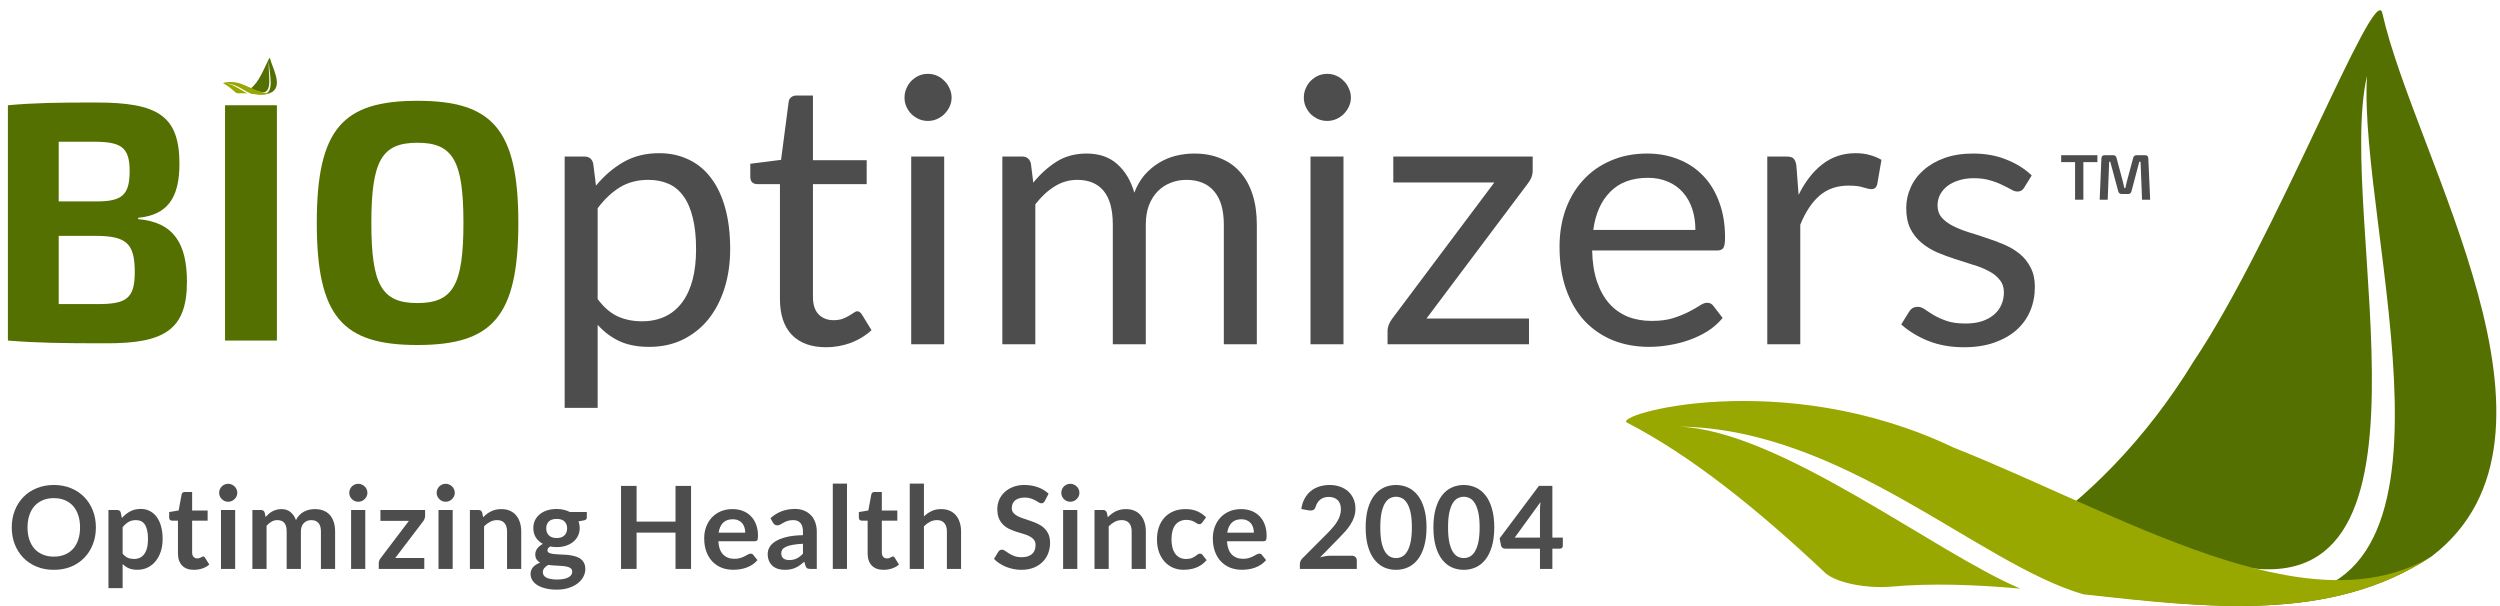 <svg width="235" height="57" viewBox="0 0 235 57" fill="none" xmlns="http://www.w3.org/2000/svg">
<path d="M223.935 1.221C223.218 -1.824 213.891 22.541 206.177 34.008C201.693 41.353 195.953 47.086 190.393 50.67C192.366 52.461 194.339 54.253 196.312 55.865C207.612 57.119 219.092 58.553 228.599 52.282C243.308 40.995 226.985 14.838 223.935 1.221ZM222.5 7.134C221.604 21.466 233.801 57.836 212.097 56.044C193.442 54.253 187.702 47.624 209.406 52.999C231.11 58.374 219.451 20.212 222.5 7.134Z" fill="#537000"/>
<path d="M195.832 55.866C185.966 52.999 173.231 40.279 157.804 40.1C167.311 40.458 181.841 51.924 189.912 55.328C185.787 54.97 181.661 54.791 177.715 55.149C175.383 55.328 172.693 54.791 171.616 53.895C165.159 47.803 158.881 42.787 152.961 39.741C151.347 39.025 167.491 34.366 183.634 42.07C199.419 48.341 216.944 59.267 228.603 52.28C219.172 58.564 207.312 57.12 195.832 55.866Z" fill="#99A800"/>
<path d="M12.989 20.472C15.746 20.216 16.868 18.581 16.868 15.407C16.868 10.855 14.816 9.636 9.045 9.636C5.327 9.636 3.243 9.668 0.742 9.893V32.013C3.531 32.238 5.839 32.27 10.071 32.27C15.361 32.27 17.573 31.052 17.573 26.499C17.573 22.973 16.387 20.889 12.989 20.6V20.472ZM12.187 16.08C12.187 18.356 11.45 18.933 9.077 18.933H5.519V13.323H8.821C11.386 13.323 12.187 13.836 12.187 16.08ZM5.519 28.583V22.171H9.109C11.867 22.203 12.668 22.877 12.668 25.57C12.668 28.038 11.899 28.583 9.238 28.583H5.519Z" fill="#537000"/>
<path d="M26.027 32.013V9.893H21.154V32.013H26.027Z" fill="#537000"/>
<path d="M39.235 9.476C32.246 9.476 29.778 12.073 29.778 20.953C29.778 29.833 32.246 32.43 39.235 32.43C46.224 32.43 48.724 29.833 48.724 20.953C48.724 12.073 46.224 9.476 39.235 9.476ZM39.235 13.419C42.569 13.419 43.563 15.086 43.563 20.953C43.563 26.82 42.569 28.487 39.235 28.487C35.901 28.487 34.907 26.82 34.907 20.953C34.907 15.086 35.901 13.419 39.235 13.419Z" fill="#537000"/>
<path d="M53.078 38.338V14.712H54.925C55.366 14.712 55.645 14.927 55.761 15.357L56.023 17.448C56.778 16.53 57.637 15.792 58.601 15.235C59.577 14.677 60.698 14.399 61.964 14.399C62.974 14.399 63.892 14.596 64.717 14.991C65.541 15.374 66.244 15.949 66.825 16.716C67.406 17.471 67.853 18.412 68.166 19.538C68.48 20.665 68.637 21.96 68.637 23.424C68.637 24.725 68.463 25.938 68.114 27.065C67.766 28.18 67.266 29.15 66.616 29.975C65.965 30.788 65.164 31.433 64.212 31.909C63.271 32.373 62.208 32.606 61.023 32.606C59.931 32.606 58.996 32.426 58.218 32.066C57.451 31.706 56.772 31.194 56.179 30.532V38.338H53.078ZM60.936 16.907C59.925 16.907 59.037 17.14 58.27 17.604C57.515 18.069 56.818 18.725 56.179 19.573V28.11C56.749 28.877 57.37 29.417 58.044 29.731C58.729 30.044 59.49 30.201 60.326 30.201C61.964 30.201 63.224 29.615 64.107 28.442C64.99 27.268 65.431 25.596 65.431 23.424C65.431 22.274 65.327 21.286 65.118 20.462C64.92 19.637 64.63 18.963 64.246 18.441C63.863 17.906 63.393 17.517 62.835 17.273C62.278 17.029 61.645 16.907 60.936 16.907Z" fill="#4D4D4D"/>
<path d="M77.654 32.641C76.26 32.641 75.185 32.251 74.43 31.473C73.687 30.695 73.315 29.574 73.315 28.11V17.308H71.19C71.004 17.308 70.847 17.256 70.719 17.151C70.591 17.035 70.528 16.861 70.528 16.629V15.392L73.42 15.026L74.134 9.572C74.157 9.398 74.233 9.259 74.361 9.154C74.489 9.038 74.651 8.98 74.849 8.98H76.417V15.061H81.469V17.308H76.417V27.901C76.417 28.645 76.597 29.197 76.957 29.557C77.317 29.917 77.781 30.097 78.351 30.097C78.676 30.097 78.955 30.056 79.187 29.975C79.431 29.882 79.64 29.783 79.814 29.679C79.988 29.574 80.134 29.481 80.25 29.4C80.377 29.307 80.488 29.26 80.581 29.26C80.743 29.26 80.889 29.359 81.016 29.557L81.922 31.038C81.388 31.537 80.743 31.932 79.988 32.222C79.233 32.501 78.455 32.641 77.654 32.641Z" fill="#4D4D4D"/>
<path d="M88.754 14.712V32.362H85.653V14.712H88.754ZM89.451 9.172C89.451 9.474 89.387 9.758 89.259 10.025C89.143 10.281 88.98 10.513 88.771 10.722C88.574 10.92 88.341 11.076 88.074 11.193C87.807 11.309 87.523 11.367 87.221 11.367C86.919 11.367 86.634 11.309 86.367 11.193C86.111 11.076 85.879 10.92 85.67 10.722C85.472 10.513 85.316 10.281 85.2 10.025C85.083 9.758 85.025 9.474 85.025 9.172C85.025 8.87 85.083 8.585 85.2 8.318C85.316 8.039 85.472 7.801 85.67 7.603C85.879 7.394 86.111 7.232 86.367 7.116C86.634 6.999 86.919 6.941 87.221 6.941C87.523 6.941 87.807 6.999 88.074 7.116C88.341 7.232 88.574 7.394 88.771 7.603C88.98 7.801 89.143 8.039 89.259 8.318C89.387 8.585 89.451 8.87 89.451 9.172Z" fill="#4D4D4D"/>
<path d="M94.22 32.362V14.712H96.067C96.508 14.712 96.787 14.927 96.903 15.357L97.129 17.169C97.78 16.367 98.506 15.711 99.307 15.2C100.12 14.689 101.061 14.433 102.13 14.433C103.326 14.433 104.29 14.764 105.022 15.427C105.766 16.088 106.3 16.983 106.625 18.11C106.869 17.471 107.188 16.919 107.583 16.454C107.99 15.99 108.443 15.607 108.942 15.305C109.442 15.002 109.97 14.782 110.528 14.642C111.097 14.503 111.672 14.433 112.253 14.433C113.182 14.433 114.007 14.584 114.727 14.886C115.459 15.177 116.074 15.607 116.574 16.176C117.085 16.745 117.474 17.448 117.741 18.284C118.008 19.108 118.142 20.055 118.142 21.124V32.362H115.04V21.124C115.04 19.742 114.738 18.696 114.134 17.988C113.53 17.267 112.653 16.907 111.504 16.907C110.992 16.907 110.505 17 110.04 17.186C109.587 17.36 109.186 17.622 108.838 17.97C108.489 18.319 108.211 18.76 108.002 19.294C107.804 19.817 107.705 20.427 107.705 21.124V32.362H104.604V21.124C104.604 19.707 104.319 18.65 103.75 17.953C103.181 17.256 102.351 16.907 101.259 16.907C100.492 16.907 99.778 17.116 99.116 17.535C98.465 17.941 97.867 18.499 97.321 19.207V32.362H94.22Z" fill="#4D4D4D"/>
<path d="M126.288 14.712V32.362H123.187V14.712H126.288ZM126.985 9.172C126.985 9.474 126.921 9.758 126.794 10.025C126.678 10.281 126.515 10.513 126.306 10.722C126.108 10.92 125.876 11.076 125.609 11.193C125.342 11.309 125.057 11.367 124.755 11.367C124.453 11.367 124.169 11.309 123.901 11.193C123.646 11.076 123.414 10.92 123.205 10.722C123.007 10.513 122.85 10.281 122.734 10.025C122.618 9.758 122.56 9.474 122.56 9.172C122.56 8.87 122.618 8.585 122.734 8.318C122.85 8.039 123.007 7.801 123.205 7.603C123.414 7.394 123.646 7.232 123.901 7.116C124.169 6.999 124.453 6.941 124.755 6.941C125.057 6.941 125.342 6.999 125.609 7.116C125.876 7.232 126.108 7.394 126.306 7.603C126.515 7.801 126.678 8.039 126.794 8.318C126.921 8.585 126.985 8.87 126.985 9.172Z" fill="#4D4D4D"/>
<path d="M144.073 16.036C144.073 16.257 144.032 16.472 143.951 16.681C143.869 16.878 143.765 17.058 143.637 17.221L134.089 29.94H143.724V32.362H130.43V31.072C130.43 30.921 130.465 30.747 130.535 30.55C130.616 30.341 130.726 30.143 130.866 29.957L140.466 17.151H130.97V14.712H144.073V16.036Z" fill="#4D4D4D"/>
<path d="M154.837 14.433C155.894 14.433 156.87 14.613 157.764 14.973C158.659 15.322 159.431 15.833 160.081 16.507C160.732 17.169 161.237 17.994 161.597 18.981C161.969 19.956 162.155 21.072 162.155 22.326C162.155 22.814 162.102 23.139 161.998 23.302C161.893 23.464 161.696 23.546 161.406 23.546H149.662C149.686 24.661 149.837 25.631 150.115 26.455C150.394 27.28 150.777 27.971 151.265 28.529C151.753 29.075 152.334 29.487 153.008 29.766C153.681 30.033 154.436 30.166 155.273 30.166C156.051 30.166 156.719 30.079 157.276 29.905C157.845 29.719 158.333 29.522 158.74 29.313C159.146 29.104 159.483 28.912 159.75 28.738C160.029 28.552 160.267 28.459 160.465 28.459C160.72 28.459 160.918 28.558 161.057 28.755L161.928 29.888C161.545 30.352 161.086 30.759 160.552 31.107C160.018 31.444 159.443 31.723 158.827 31.944C158.223 32.164 157.596 32.327 156.945 32.431C156.295 32.548 155.65 32.606 155.011 32.606C153.792 32.606 152.665 32.402 151.631 31.996C150.609 31.578 149.72 30.974 148.965 30.184C148.222 29.382 147.641 28.395 147.223 27.222C146.805 26.049 146.596 24.701 146.596 23.18C146.596 21.948 146.782 20.799 147.153 19.73C147.537 18.661 148.083 17.738 148.791 16.96C149.5 16.17 150.365 15.554 151.387 15.113C152.409 14.66 153.559 14.433 154.837 14.433ZM154.907 16.716C153.408 16.716 152.229 17.151 151.37 18.023C150.51 18.882 149.976 20.078 149.767 21.612H159.367C159.367 20.892 159.268 20.235 159.071 19.643C158.873 19.039 158.583 18.522 158.2 18.092C157.816 17.651 157.346 17.314 156.788 17.082C156.243 16.838 155.615 16.716 154.907 16.716Z" fill="#4D4D4D"/>
<path d="M166.124 32.362V14.712H167.901C168.238 14.712 168.471 14.776 168.598 14.904C168.726 15.031 168.813 15.252 168.86 15.566L169.069 18.319C169.673 17.087 170.416 16.129 171.299 15.444C172.193 14.747 173.239 14.399 174.435 14.399C174.923 14.399 175.364 14.457 175.759 14.573C176.154 14.677 176.52 14.828 176.857 15.026L176.456 17.343C176.375 17.633 176.195 17.779 175.916 17.779C175.753 17.779 175.504 17.726 175.167 17.622C174.83 17.506 174.36 17.448 173.756 17.448C172.675 17.448 171.769 17.761 171.038 18.388C170.317 19.016 169.713 19.927 169.226 21.124V32.362H166.124Z" fill="#4D4D4D"/>
<path d="M190.284 17.622C190.144 17.877 189.93 18.005 189.639 18.005C189.465 18.005 189.267 17.941 189.047 17.813C188.826 17.686 188.553 17.546 188.228 17.395C187.914 17.233 187.537 17.087 187.095 16.96C186.654 16.82 186.131 16.751 185.527 16.751C185.005 16.751 184.534 16.82 184.116 16.96C183.698 17.087 183.338 17.267 183.036 17.5C182.745 17.732 182.519 18.005 182.356 18.319C182.205 18.621 182.13 18.952 182.13 19.312C182.13 19.765 182.258 20.142 182.513 20.444C182.78 20.746 183.129 21.008 183.559 21.228C183.988 21.449 184.476 21.646 185.022 21.821C185.568 21.983 186.126 22.163 186.695 22.361C187.275 22.547 187.839 22.756 188.385 22.988C188.931 23.22 189.418 23.511 189.848 23.859C190.278 24.208 190.621 24.637 190.876 25.149C191.143 25.648 191.277 26.252 191.277 26.961C191.277 27.774 191.132 28.529 190.841 29.226C190.551 29.911 190.121 30.509 189.552 31.02C188.983 31.52 188.286 31.915 187.461 32.205C186.637 32.495 185.684 32.641 184.604 32.641C183.373 32.641 182.258 32.443 181.259 32.048C180.26 31.642 179.412 31.125 178.715 30.497L179.447 29.313C179.54 29.162 179.65 29.046 179.778 28.964C179.905 28.883 180.074 28.842 180.283 28.842C180.492 28.842 180.713 28.924 180.945 29.086C181.177 29.249 181.456 29.429 181.781 29.626C182.118 29.824 182.519 30.004 182.984 30.166C183.46 30.329 184.052 30.41 184.761 30.41C185.365 30.41 185.893 30.335 186.346 30.184C186.799 30.021 187.177 29.806 187.479 29.539C187.781 29.272 188.001 28.964 188.141 28.616C188.292 28.267 188.367 27.896 188.367 27.501C188.367 27.013 188.234 26.612 187.967 26.299C187.711 25.973 187.368 25.7 186.939 25.48C186.509 25.247 186.015 25.05 185.458 24.887C184.912 24.713 184.348 24.533 183.768 24.347C183.198 24.161 182.635 23.952 182.078 23.72C181.532 23.476 181.044 23.174 180.614 22.814C180.184 22.454 179.836 22.012 179.569 21.49C179.313 20.955 179.185 20.311 179.185 19.556C179.185 18.882 179.325 18.237 179.603 17.622C179.882 16.994 180.289 16.449 180.823 15.984C181.357 15.508 182.014 15.13 182.792 14.851C183.57 14.573 184.459 14.433 185.458 14.433C186.619 14.433 187.659 14.619 188.576 14.991C189.506 15.351 190.307 15.85 190.981 16.489L190.284 17.622Z" fill="#4D4D4D"/>
<path d="M197.155 15.239H195.837V18.772H195.057V15.239H193.752V14.59H197.155V15.239Z" fill="#4D4D4D"/>
<path d="M200.841 14.59H201.639C201.833 14.59 201.934 14.689 201.942 14.887L202.115 18.772H201.354L201.212 15.202H201.094L200.358 17.984C200.313 18.154 200.205 18.238 200.036 18.238H199.442C199.269 18.238 199.16 18.154 199.115 17.984L198.366 15.202H198.261L198.125 18.772H197.37L197.531 14.887C197.539 14.689 197.64 14.59 197.834 14.59H198.638C198.807 14.59 198.912 14.675 198.954 14.845L199.56 17.111C199.568 17.14 199.612 17.329 199.69 17.681H199.783C199.828 17.447 199.871 17.255 199.913 17.105L200.519 14.845C200.564 14.675 200.671 14.59 200.841 14.59Z" fill="#4D4D4D"/>
<path d="M25.374 5.451C25.33 5.263 24.763 6.764 24.294 7.47C24.021 7.923 23.672 8.276 23.334 8.497C23.454 8.607 23.574 8.717 23.694 8.817C24.381 8.894 25.079 8.982 25.658 8.596C26.552 7.901 25.559 6.29 25.374 5.451ZM25.287 5.815C25.232 6.698 25.974 8.938 24.654 8.828C23.519 8.717 23.17 8.309 24.49 8.64C25.81 8.971 25.101 6.621 25.287 5.815Z" fill="#537000"/>
<path d="M23.651 8.817C23.038 8.641 22.246 7.864 21.287 7.853C21.878 7.875 22.781 8.576 23.283 8.784C23.027 8.762 22.77 8.751 22.525 8.773C22.38 8.784 22.212 8.751 22.146 8.696C21.744 8.324 21.354 8.017 20.985 7.831C20.885 7.787 21.889 7.502 22.893 7.973C23.875 8.357 24.964 9.025 25.689 8.597C25.103 8.982 24.365 8.893 23.651 8.817Z" fill="#99A800"/>
<path d="M9.014 49.576C9.014 50.148 8.919 50.679 8.728 51.168C8.538 51.654 8.27 52.075 7.924 52.431C7.579 52.787 7.164 53.066 6.678 53.267C6.192 53.465 5.654 53.564 5.064 53.564C4.474 53.564 3.935 53.465 3.446 53.267C2.96 53.066 2.543 52.787 2.194 52.431C1.848 52.075 1.58 51.654 1.39 51.168C1.199 50.679 1.104 50.148 1.104 49.576C1.104 49.004 1.199 48.475 1.39 47.99C1.58 47.501 1.848 47.078 2.194 46.722C2.543 46.365 2.96 46.088 3.446 45.891C3.935 45.689 4.474 45.588 5.064 45.588C5.654 45.588 6.192 45.689 6.678 45.891C7.164 46.092 7.579 46.371 7.924 46.727C8.27 47.08 8.538 47.501 8.728 47.99C8.919 48.475 9.014 49.004 9.014 49.576ZM7.525 49.576C7.525 49.148 7.468 48.765 7.352 48.427C7.241 48.085 7.079 47.795 6.867 47.558C6.654 47.321 6.395 47.139 6.09 47.013C5.787 46.887 5.446 46.824 5.064 46.824C4.683 46.824 4.339 46.887 4.034 47.013C3.728 47.139 3.467 47.321 3.251 47.558C3.039 47.795 2.875 48.085 2.76 48.427C2.645 48.765 2.587 49.148 2.587 49.576C2.587 50.004 2.645 50.389 2.76 50.731C2.875 51.069 3.039 51.357 3.251 51.594C3.467 51.828 3.728 52.008 4.034 52.134C4.339 52.26 4.683 52.323 5.064 52.323C5.446 52.323 5.787 52.26 6.09 52.134C6.395 52.008 6.654 51.828 6.867 51.594C7.079 51.357 7.241 51.069 7.352 50.731C7.468 50.389 7.525 50.004 7.525 49.576Z" fill="#4D4D4D"/>
<path d="M10.194 55.285V47.941H11.009C11.095 47.941 11.169 47.961 11.23 48.001C11.291 48.04 11.331 48.101 11.349 48.184L11.457 48.697C11.68 48.441 11.935 48.234 12.223 48.076C12.514 47.918 12.854 47.839 13.243 47.839C13.545 47.839 13.82 47.902 14.069 48.028C14.32 48.153 14.536 48.337 14.716 48.578C14.9 48.815 15.04 49.11 15.137 49.463C15.238 49.812 15.288 50.213 15.288 50.666C15.288 51.08 15.232 51.463 15.121 51.816C15.009 52.168 14.849 52.474 14.641 52.733C14.436 52.992 14.186 53.195 13.891 53.343C13.599 53.487 13.272 53.559 12.908 53.559C12.595 53.559 12.329 53.512 12.11 53.418C11.894 53.321 11.7 53.188 11.527 53.019V55.285H10.194ZM12.784 48.891C12.507 48.891 12.27 48.95 12.072 49.069C11.878 49.184 11.696 49.348 11.527 49.56V52.042C11.678 52.229 11.842 52.361 12.018 52.436C12.198 52.508 12.39 52.544 12.595 52.544C12.797 52.544 12.979 52.506 13.14 52.431C13.306 52.355 13.444 52.24 13.556 52.086C13.671 51.931 13.759 51.736 13.82 51.503C13.882 51.265 13.912 50.986 13.912 50.666C13.912 50.343 13.885 50.069 13.831 49.846C13.781 49.619 13.707 49.436 13.61 49.296C13.513 49.155 13.394 49.053 13.254 48.988C13.117 48.923 12.961 48.891 12.784 48.891Z" fill="#4D4D4D"/>
<path d="M18.223 53.564C17.744 53.564 17.376 53.429 17.117 53.159C16.858 52.886 16.728 52.51 16.728 52.032V48.94H16.167C16.095 48.94 16.032 48.916 15.978 48.869C15.928 48.823 15.903 48.752 15.903 48.659V48.13L16.793 47.984L17.074 46.473C17.088 46.401 17.12 46.346 17.171 46.306C17.225 46.267 17.291 46.247 17.37 46.247H18.061V47.99H19.518V48.94H18.061V51.94C18.061 52.112 18.104 52.247 18.191 52.344C18.277 52.442 18.392 52.49 18.536 52.49C18.619 52.49 18.687 52.481 18.741 52.463C18.799 52.442 18.847 52.42 18.887 52.398C18.93 52.377 18.968 52.357 19 52.339C19.032 52.318 19.065 52.307 19.097 52.307C19.137 52.307 19.169 52.318 19.194 52.339C19.22 52.357 19.247 52.386 19.275 52.425L19.675 53.073C19.48 53.235 19.257 53.357 19.006 53.44C18.754 53.523 18.493 53.564 18.223 53.564Z" fill="#4D4D4D"/>
<path d="M22.105 47.941V53.478H20.772V47.941H22.105ZM22.305 46.328C22.305 46.443 22.282 46.551 22.235 46.651C22.188 46.752 22.125 46.84 22.046 46.916C21.97 46.991 21.88 47.053 21.776 47.099C21.672 47.142 21.56 47.164 21.442 47.164C21.326 47.164 21.217 47.142 21.112 47.099C21.012 47.053 20.924 46.991 20.848 46.916C20.772 46.84 20.711 46.752 20.665 46.651C20.621 46.551 20.6 46.443 20.6 46.328C20.6 46.209 20.621 46.097 20.665 45.993C20.711 45.889 20.772 45.799 20.848 45.723C20.924 45.648 21.012 45.588 21.112 45.545C21.217 45.498 21.326 45.475 21.442 45.475C21.56 45.475 21.672 45.498 21.776 45.545C21.88 45.588 21.97 45.648 22.046 45.723C22.125 45.799 22.188 45.889 22.235 45.993C22.282 46.097 22.305 46.209 22.305 46.328Z" fill="#4D4D4D"/>
<path d="M23.724 53.478V47.941H24.539C24.712 47.941 24.825 48.022 24.879 48.184L24.965 48.594C25.062 48.486 25.163 48.387 25.267 48.297C25.375 48.207 25.489 48.13 25.607 48.065C25.73 48.001 25.859 47.95 25.996 47.914C26.136 47.875 26.289 47.855 26.454 47.855C26.803 47.855 27.09 47.95 27.312 48.141C27.539 48.328 27.708 48.578 27.82 48.891C27.906 48.707 28.014 48.551 28.143 48.421C28.273 48.288 28.415 48.18 28.57 48.098C28.724 48.015 28.888 47.954 29.061 47.914C29.237 47.875 29.413 47.855 29.59 47.855C29.895 47.855 30.167 47.902 30.405 47.995C30.642 48.089 30.842 48.225 31.004 48.405C31.165 48.585 31.288 48.805 31.37 49.064C31.457 49.323 31.5 49.619 31.5 49.954V53.478H30.167V49.954C30.167 49.601 30.09 49.337 29.935 49.161C29.78 48.981 29.554 48.891 29.255 48.891C29.119 48.891 28.991 48.914 28.872 48.961C28.757 49.008 28.654 49.076 28.564 49.166C28.478 49.252 28.41 49.362 28.359 49.495C28.309 49.628 28.284 49.781 28.284 49.954V53.478H26.946V49.954C26.946 49.583 26.87 49.314 26.719 49.145C26.571 48.975 26.352 48.891 26.061 48.891C25.87 48.891 25.69 48.94 25.521 49.037C25.355 49.13 25.201 49.26 25.057 49.425V53.478H23.724Z" fill="#4D4D4D"/>
<path d="M34.336 47.941V53.478H33.003V47.941H34.336ZM34.536 46.328C34.536 46.443 34.513 46.551 34.466 46.651C34.419 46.752 34.356 46.84 34.277 46.916C34.201 46.991 34.111 47.053 34.007 47.099C33.903 47.142 33.791 47.164 33.672 47.164C33.557 47.164 33.448 47.142 33.343 47.099C33.243 47.053 33.154 46.991 33.079 46.916C33.003 46.84 32.942 46.752 32.895 46.651C32.852 46.551 32.831 46.443 32.831 46.328C32.831 46.209 32.852 46.097 32.895 45.993C32.942 45.889 33.003 45.799 33.079 45.723C33.154 45.648 33.243 45.588 33.343 45.545C33.448 45.498 33.557 45.475 33.672 45.475C33.791 45.475 33.903 45.498 34.007 45.545C34.111 45.588 34.201 45.648 34.277 45.723C34.356 45.799 34.419 45.889 34.466 45.993C34.513 46.097 34.536 46.209 34.536 46.328Z" fill="#4D4D4D"/>
<path d="M39.959 48.492C39.959 48.585 39.941 48.677 39.905 48.767C39.873 48.853 39.833 48.927 39.786 48.988L37.153 52.452H39.883V53.478H35.604V52.922C35.604 52.861 35.619 52.789 35.647 52.706C35.676 52.62 35.721 52.539 35.782 52.463L38.437 48.961H35.761V47.941H39.959V48.492Z" fill="#4D4D4D"/>
<path d="M42.552 47.941V53.478H41.219V47.941H42.552ZM42.751 46.328C42.751 46.443 42.728 46.551 42.681 46.651C42.634 46.752 42.571 46.84 42.492 46.916C42.417 46.991 42.327 47.053 42.222 47.099C42.118 47.142 42.007 47.164 41.888 47.164C41.773 47.164 41.663 47.142 41.559 47.099C41.458 47.053 41.37 46.991 41.294 46.916C41.219 46.84 41.158 46.752 41.111 46.651C41.068 46.551 41.046 46.443 41.046 46.328C41.046 46.209 41.068 46.097 41.111 45.993C41.158 45.889 41.219 45.799 41.294 45.723C41.37 45.648 41.458 45.588 41.559 45.545C41.663 45.498 41.773 45.475 41.888 45.475C42.007 45.475 42.118 45.498 42.222 45.545C42.327 45.588 42.417 45.648 42.492 45.723C42.571 45.799 42.634 45.889 42.681 45.993C42.728 46.097 42.751 46.209 42.751 46.328Z" fill="#4D4D4D"/>
<path d="M44.17 53.478V47.941H44.985C45.158 47.941 45.271 48.022 45.325 48.184L45.417 48.621C45.528 48.506 45.645 48.402 45.768 48.308C45.894 48.215 46.025 48.134 46.162 48.065C46.302 47.997 46.451 47.945 46.609 47.909C46.768 47.873 46.94 47.855 47.127 47.855C47.43 47.855 47.698 47.907 47.932 48.011C48.165 48.112 48.36 48.256 48.514 48.443C48.673 48.627 48.791 48.848 48.87 49.107C48.953 49.362 48.995 49.645 48.995 49.954V53.478H47.662V49.954C47.662 49.616 47.583 49.355 47.424 49.172C47.27 48.984 47.036 48.891 46.723 48.891C46.493 48.891 46.277 48.943 46.075 49.047C45.874 49.152 45.683 49.294 45.503 49.474V53.478H44.17Z" fill="#4D4D4D"/>
<path d="M52.328 47.844C52.565 47.844 52.788 47.869 52.997 47.92C53.206 47.966 53.397 48.036 53.569 48.13H55.161V48.627C55.161 48.709 55.139 48.774 55.096 48.821C55.053 48.867 54.979 48.9 54.875 48.918L54.379 49.01C54.415 49.103 54.441 49.202 54.459 49.306C54.481 49.411 54.492 49.52 54.492 49.636C54.492 49.909 54.436 50.157 54.325 50.38C54.217 50.6 54.066 50.787 53.871 50.941C53.681 51.096 53.452 51.217 53.186 51.303C52.923 51.386 52.637 51.427 52.328 51.427C52.119 51.427 51.916 51.407 51.718 51.368C51.545 51.472 51.459 51.589 51.459 51.719C51.459 51.83 51.51 51.913 51.61 51.967C51.715 52.017 51.849 52.053 52.015 52.075C52.184 52.096 52.375 52.111 52.587 52.118C52.799 52.121 53.017 52.132 53.24 52.15C53.463 52.168 53.681 52.201 53.893 52.247C54.105 52.291 54.294 52.361 54.459 52.458C54.629 52.555 54.764 52.688 54.864 52.857C54.969 53.023 55.021 53.237 55.021 53.499C55.021 53.744 54.96 53.981 54.837 54.212C54.718 54.442 54.544 54.647 54.314 54.827C54.087 55.007 53.808 55.151 53.477 55.258C53.146 55.37 52.769 55.426 52.344 55.426C51.923 55.426 51.558 55.384 51.249 55.302C50.939 55.222 50.682 55.115 50.477 54.978C50.276 54.845 50.124 54.69 50.024 54.514C49.923 54.337 49.873 54.154 49.873 53.963C49.873 53.704 49.952 53.487 50.11 53.31C50.268 53.134 50.488 52.994 50.769 52.889C50.632 52.814 50.522 52.713 50.439 52.587C50.357 52.461 50.315 52.298 50.315 52.096C50.315 52.014 50.33 51.929 50.358 51.843C50.387 51.753 50.43 51.665 50.488 51.578C50.549 51.492 50.625 51.411 50.715 51.335C50.804 51.256 50.911 51.186 51.033 51.125C50.752 50.974 50.531 50.772 50.369 50.521C50.211 50.269 50.132 49.974 50.132 49.636C50.132 49.362 50.186 49.116 50.294 48.896C50.405 48.673 50.558 48.484 50.752 48.33C50.95 48.171 51.182 48.051 51.448 47.968C51.718 47.885 52.011 47.844 52.328 47.844ZM53.79 53.726C53.79 53.618 53.758 53.53 53.693 53.462C53.629 53.393 53.54 53.341 53.429 53.305C53.317 53.266 53.186 53.237 53.035 53.219C52.887 53.201 52.729 53.188 52.56 53.181C52.395 53.17 52.222 53.161 52.042 53.154C51.866 53.143 51.695 53.127 51.529 53.105C51.378 53.188 51.256 53.287 51.162 53.402C51.072 53.514 51.028 53.643 51.028 53.791C51.028 53.888 51.051 53.978 51.098 54.06C51.148 54.147 51.225 54.221 51.33 54.282C51.438 54.343 51.576 54.39 51.745 54.422C51.914 54.458 52.121 54.476 52.366 54.476C52.614 54.476 52.828 54.456 53.008 54.417C53.188 54.381 53.335 54.328 53.45 54.26C53.569 54.195 53.656 54.116 53.709 54.023C53.763 53.933 53.79 53.834 53.79 53.726ZM52.328 50.575C52.493 50.575 52.637 50.553 52.76 50.51C52.882 50.463 52.983 50.4 53.062 50.321C53.145 50.242 53.206 50.146 53.245 50.035C53.288 49.923 53.31 49.801 53.31 49.668C53.31 49.395 53.227 49.179 53.062 49.02C52.9 48.858 52.655 48.778 52.328 48.778C52.001 48.778 51.754 48.858 51.589 49.02C51.427 49.179 51.346 49.395 51.346 49.668C51.346 49.797 51.366 49.918 51.405 50.029C51.448 50.141 51.51 50.238 51.589 50.321C51.672 50.4 51.774 50.463 51.896 50.51C52.022 50.553 52.166 50.575 52.328 50.575Z" fill="#4D4D4D"/>
<path d="M64.96 53.478H63.498V50.067H59.839V53.478H58.377V45.675H59.839V49.031H63.498V45.675H64.96V53.478Z" fill="#4D4D4D"/>
<path d="M68.855 47.855C69.204 47.855 69.524 47.911 69.815 48.022C70.11 48.134 70.364 48.297 70.576 48.513C70.788 48.725 70.954 48.988 71.072 49.301C71.191 49.61 71.251 49.965 71.251 50.364C71.251 50.465 71.245 50.549 71.234 50.618C71.227 50.682 71.211 50.735 71.186 50.774C71.164 50.81 71.134 50.837 71.094 50.855C71.054 50.87 71.004 50.877 70.943 50.877H67.522C67.561 51.445 67.714 51.862 67.98 52.129C68.247 52.395 68.599 52.528 69.038 52.528C69.254 52.528 69.439 52.503 69.594 52.452C69.752 52.402 69.889 52.346 70.004 52.285C70.123 52.224 70.225 52.168 70.312 52.118C70.401 52.068 70.488 52.042 70.571 52.042C70.624 52.042 70.671 52.053 70.711 52.075C70.751 52.096 70.785 52.127 70.813 52.166L71.202 52.652C71.055 52.825 70.889 52.971 70.706 53.089C70.522 53.204 70.33 53.298 70.128 53.37C69.93 53.438 69.727 53.487 69.518 53.516C69.313 53.544 69.114 53.559 68.919 53.559C68.534 53.559 68.176 53.496 67.846 53.37C67.514 53.24 67.227 53.051 66.982 52.803C66.737 52.551 66.545 52.242 66.405 51.875C66.264 51.505 66.194 51.076 66.194 50.591C66.194 50.213 66.255 49.859 66.378 49.528C66.5 49.193 66.674 48.904 66.901 48.659C67.131 48.411 67.41 48.215 67.737 48.071C68.069 47.927 68.441 47.855 68.855 47.855ZM68.882 48.81C68.493 48.81 68.189 48.92 67.97 49.139C67.75 49.359 67.61 49.67 67.549 50.073H70.052C70.052 49.9 70.029 49.738 69.982 49.587C69.936 49.432 69.864 49.297 69.766 49.182C69.669 49.067 69.547 48.977 69.4 48.913C69.252 48.844 69.079 48.81 68.882 48.81Z" fill="#4D4D4D"/>
<path d="M76.778 53.478H76.179C76.053 53.478 75.954 53.46 75.882 53.424C75.811 53.384 75.757 53.307 75.721 53.192L75.602 52.798C75.462 52.924 75.323 53.035 75.186 53.132C75.053 53.226 74.915 53.305 74.771 53.37C74.627 53.435 74.474 53.483 74.312 53.516C74.15 53.548 73.97 53.564 73.772 53.564C73.539 53.564 73.323 53.533 73.125 53.472C72.927 53.408 72.756 53.312 72.612 53.186C72.472 53.06 72.362 52.904 72.283 52.717C72.204 52.53 72.164 52.312 72.164 52.064C72.164 51.855 72.218 51.65 72.326 51.449C72.438 51.244 72.621 51.06 72.877 50.898C73.132 50.733 73.472 50.596 73.897 50.488C74.321 50.38 74.848 50.319 75.478 50.305V49.981C75.478 49.61 75.399 49.337 75.24 49.161C75.086 48.981 74.859 48.891 74.56 48.891C74.344 48.891 74.165 48.916 74.021 48.967C73.877 49.017 73.751 49.074 73.643 49.139C73.539 49.2 73.442 49.256 73.352 49.306C73.262 49.357 73.163 49.382 73.055 49.382C72.965 49.382 72.888 49.359 72.823 49.312C72.758 49.265 72.706 49.208 72.666 49.139L72.423 48.713C73.06 48.13 73.828 47.839 74.728 47.839C75.051 47.839 75.339 47.893 75.591 48.001C75.847 48.105 76.062 48.252 76.239 48.443C76.415 48.63 76.548 48.855 76.638 49.118C76.731 49.38 76.778 49.668 76.778 49.981V53.478ZM74.188 52.647C74.325 52.647 74.451 52.634 74.566 52.609C74.681 52.584 74.789 52.546 74.889 52.496C74.994 52.445 75.093 52.384 75.186 52.312C75.284 52.237 75.381 52.148 75.478 52.048V51.114C75.089 51.132 74.764 51.166 74.501 51.217C74.242 51.264 74.033 51.325 73.875 51.4C73.717 51.476 73.603 51.564 73.535 51.665C73.47 51.765 73.438 51.875 73.438 51.994C73.438 52.228 73.506 52.395 73.643 52.496C73.783 52.596 73.965 52.647 74.188 52.647Z" fill="#4D4D4D"/>
<path d="M79.616 45.459V53.478H78.283V45.459H79.616Z" fill="#4D4D4D"/>
<path d="M83.053 53.564C82.575 53.564 82.206 53.429 81.947 53.159C81.688 52.886 81.558 52.51 81.558 52.032V48.94H80.997C80.925 48.94 80.862 48.916 80.808 48.869C80.758 48.823 80.733 48.752 80.733 48.659V48.13L81.623 47.984L81.904 46.473C81.918 46.401 81.951 46.346 82.001 46.306C82.055 46.267 82.121 46.247 82.201 46.247H82.891V47.99H84.348V48.94H82.891V51.94C82.891 52.112 82.934 52.247 83.021 52.344C83.107 52.442 83.222 52.49 83.366 52.49C83.449 52.49 83.517 52.481 83.571 52.463C83.629 52.442 83.677 52.42 83.717 52.398C83.76 52.377 83.798 52.357 83.83 52.339C83.863 52.318 83.895 52.307 83.927 52.307C83.967 52.307 83.999 52.318 84.025 52.339C84.05 52.357 84.077 52.386 84.106 52.425L84.505 53.073C84.311 53.235 84.088 53.357 83.836 53.44C83.584 53.523 83.323 53.564 83.053 53.564Z" fill="#4D4D4D"/>
<path d="M85.516 53.478V45.459H86.849V48.54C87.065 48.335 87.302 48.17 87.561 48.044C87.82 47.918 88.124 47.855 88.474 47.855C88.776 47.855 89.044 47.907 89.278 48.011C89.511 48.112 89.706 48.256 89.86 48.443C90.019 48.627 90.137 48.848 90.216 49.107C90.299 49.362 90.341 49.645 90.341 49.954V53.478H89.008V49.954C89.008 49.616 88.928 49.355 88.77 49.172C88.616 48.984 88.382 48.891 88.069 48.891C87.838 48.891 87.623 48.943 87.421 49.047C87.22 49.152 87.029 49.294 86.849 49.474V53.478H85.516Z" fill="#4D4D4D"/>
<path d="M98.211 47.094C98.171 47.173 98.124 47.229 98.07 47.261C98.02 47.294 97.959 47.31 97.887 47.31C97.815 47.31 97.734 47.283 97.644 47.229C97.554 47.171 97.448 47.108 97.326 47.04C97.203 46.972 97.059 46.91 96.894 46.856C96.732 46.799 96.54 46.77 96.317 46.77C96.115 46.77 95.939 46.795 95.788 46.846C95.64 46.892 95.514 46.959 95.41 47.045C95.309 47.132 95.234 47.236 95.183 47.358C95.133 47.477 95.108 47.608 95.108 47.752C95.108 47.936 95.158 48.089 95.259 48.211C95.363 48.333 95.5 48.438 95.669 48.524C95.838 48.61 96.031 48.688 96.246 48.756C96.462 48.824 96.682 48.898 96.905 48.977C97.131 49.053 97.353 49.143 97.569 49.247C97.784 49.348 97.977 49.477 98.146 49.636C98.315 49.79 98.45 49.981 98.551 50.208C98.655 50.434 98.707 50.709 98.707 51.033C98.707 51.386 98.646 51.717 98.524 52.026C98.405 52.332 98.229 52.6 97.995 52.83C97.765 53.057 97.482 53.237 97.148 53.37C96.813 53.499 96.43 53.564 95.998 53.564C95.75 53.564 95.505 53.539 95.264 53.489C95.023 53.442 94.791 53.373 94.568 53.283C94.349 53.194 94.142 53.086 93.948 52.96C93.757 52.834 93.586 52.694 93.435 52.539L93.856 51.843C93.895 51.792 93.942 51.751 93.996 51.719C94.054 51.683 94.117 51.665 94.185 51.665C94.275 51.665 94.372 51.702 94.477 51.778C94.581 51.85 94.703 51.931 94.843 52.021C94.987 52.111 95.155 52.193 95.345 52.269C95.54 52.341 95.772 52.377 96.041 52.377C96.455 52.377 96.775 52.28 97.002 52.086C97.229 51.888 97.342 51.605 97.342 51.238C97.342 51.033 97.29 50.866 97.185 50.736C97.085 50.607 96.95 50.499 96.781 50.413C96.612 50.323 96.419 50.247 96.203 50.186C95.987 50.125 95.768 50.058 95.545 49.986C95.322 49.914 95.102 49.828 94.887 49.727C94.671 49.627 94.478 49.495 94.309 49.333C94.14 49.172 94.003 48.97 93.899 48.729C93.798 48.484 93.748 48.184 93.748 47.828C93.748 47.544 93.804 47.267 93.915 46.997C94.03 46.727 94.196 46.488 94.412 46.279C94.631 46.071 94.899 45.903 95.216 45.777C95.532 45.651 95.894 45.588 96.3 45.588C96.761 45.588 97.185 45.66 97.574 45.804C97.963 45.948 98.293 46.15 98.567 46.409L98.211 47.094Z" fill="#4D4D4D"/>
<path d="M101.266 47.941V53.478H99.933V47.941H101.266ZM101.466 46.328C101.466 46.443 101.443 46.551 101.396 46.651C101.349 46.752 101.286 46.84 101.207 46.916C101.131 46.991 101.042 47.053 100.937 47.099C100.833 47.142 100.721 47.164 100.603 47.164C100.488 47.164 100.378 47.142 100.273 47.099C100.173 47.053 100.085 46.991 100.009 46.916C99.933 46.84 99.872 46.752 99.826 46.651C99.782 46.551 99.761 46.443 99.761 46.328C99.761 46.209 99.782 46.097 99.826 45.993C99.872 45.889 99.933 45.799 100.009 45.723C100.085 45.648 100.173 45.588 100.273 45.545C100.378 45.498 100.488 45.475 100.603 45.475C100.721 45.475 100.833 45.498 100.937 45.545C101.042 45.588 101.131 45.648 101.207 45.723C101.286 45.799 101.349 45.889 101.396 45.993C101.443 46.097 101.466 46.209 101.466 46.328Z" fill="#4D4D4D"/>
<path d="M102.885 53.478V47.941H103.7C103.873 47.941 103.986 48.022 104.04 48.184L104.132 48.621C104.243 48.506 104.36 48.402 104.482 48.308C104.608 48.215 104.74 48.134 104.876 48.065C105.017 47.997 105.166 47.945 105.324 47.909C105.483 47.873 105.655 47.855 105.842 47.855C106.144 47.855 106.412 47.907 106.646 48.011C106.88 48.112 107.074 48.256 107.229 48.443C107.387 48.627 107.506 48.848 107.585 49.107C107.668 49.362 107.709 49.645 107.709 49.954V53.478H106.376V49.954C106.376 49.616 106.297 49.355 106.139 49.172C105.984 48.984 105.751 48.891 105.438 48.891C105.207 48.891 104.991 48.943 104.79 49.047C104.589 49.152 104.398 49.294 104.218 49.474V53.478H102.885Z" fill="#4D4D4D"/>
<path d="M113.018 49.112C112.978 49.163 112.939 49.202 112.899 49.231C112.863 49.26 112.809 49.274 112.737 49.274C112.669 49.274 112.602 49.254 112.538 49.215C112.473 49.172 112.395 49.125 112.305 49.074C112.216 49.02 112.108 48.974 111.982 48.934C111.859 48.891 111.706 48.869 111.523 48.869C111.289 48.869 111.084 48.913 110.908 48.999C110.732 49.082 110.584 49.202 110.465 49.36C110.35 49.519 110.264 49.711 110.206 49.938C110.149 50.161 110.12 50.414 110.12 50.699C110.12 50.994 110.151 51.256 110.212 51.486C110.276 51.717 110.368 51.911 110.487 52.069C110.606 52.224 110.75 52.343 110.919 52.425C111.088 52.505 111.278 52.544 111.491 52.544C111.703 52.544 111.874 52.519 112.003 52.469C112.136 52.415 112.248 52.357 112.338 52.296C112.428 52.231 112.505 52.174 112.57 52.123C112.638 52.069 112.714 52.042 112.797 52.042C112.904 52.042 112.985 52.084 113.039 52.166L113.423 52.652C113.275 52.825 113.115 52.971 112.942 53.089C112.77 53.204 112.59 53.298 112.403 53.37C112.219 53.438 112.028 53.487 111.831 53.516C111.633 53.544 111.437 53.559 111.242 53.559C110.901 53.559 110.579 53.496 110.276 53.37C109.974 53.24 109.71 53.053 109.483 52.809C109.26 52.564 109.082 52.265 108.949 51.913C108.819 51.557 108.755 51.152 108.755 50.699C108.755 50.292 108.812 49.916 108.927 49.571C109.046 49.222 109.219 48.922 109.445 48.67C109.672 48.414 109.953 48.215 110.287 48.071C110.622 47.927 111.007 47.855 111.442 47.855C111.856 47.855 112.217 47.921 112.527 48.054C112.84 48.188 113.12 48.378 113.369 48.627L113.018 49.112Z" fill="#4D4D4D"/>
<path d="M116.666 47.855C117.015 47.855 117.335 47.911 117.627 48.022C117.922 48.134 118.175 48.297 118.388 48.513C118.6 48.725 118.765 48.988 118.884 49.301C119.003 49.61 119.062 49.965 119.062 50.364C119.062 50.465 119.057 50.549 119.046 50.618C119.039 50.682 119.023 50.735 118.998 50.774C118.976 50.81 118.945 50.837 118.906 50.855C118.866 50.87 118.816 50.877 118.755 50.877H115.333C115.373 51.445 115.526 51.862 115.792 52.129C116.058 52.395 116.411 52.528 116.85 52.528C117.066 52.528 117.251 52.503 117.406 52.452C117.564 52.402 117.701 52.346 117.816 52.285C117.934 52.224 118.037 52.168 118.123 52.118C118.213 52.068 118.3 52.042 118.382 52.042C118.436 52.042 118.483 52.053 118.523 52.075C118.562 52.096 118.596 52.127 118.625 52.166L119.014 52.652C118.866 52.825 118.701 52.971 118.517 53.089C118.334 53.204 118.141 53.298 117.94 53.37C117.742 53.438 117.539 53.487 117.33 53.516C117.125 53.544 116.925 53.559 116.731 53.559C116.346 53.559 115.988 53.496 115.657 53.37C115.326 53.24 115.038 53.051 114.794 52.803C114.549 52.551 114.357 52.242 114.216 51.875C114.076 51.505 114.006 51.076 114.006 50.591C114.006 50.213 114.067 49.859 114.189 49.528C114.312 49.193 114.486 48.904 114.713 48.659C114.943 48.411 115.222 48.215 115.549 48.071C115.88 47.927 116.253 47.855 116.666 47.855ZM116.693 48.81C116.305 48.81 116.001 48.92 115.781 49.139C115.562 49.359 115.422 49.67 115.36 50.073H117.864C117.864 49.9 117.841 49.738 117.794 49.587C117.747 49.432 117.675 49.297 117.578 49.182C117.481 49.067 117.359 48.977 117.211 48.913C117.064 48.844 116.891 48.81 116.693 48.81Z" fill="#4D4D4D"/>
<path d="M124.982 45.588C125.342 45.588 125.671 45.642 125.97 45.75C126.269 45.855 126.524 46.004 126.736 46.198C126.948 46.392 127.114 46.626 127.233 46.9C127.351 47.173 127.411 47.477 127.411 47.812C127.411 48.099 127.368 48.366 127.281 48.61C127.198 48.855 127.085 49.089 126.941 49.312C126.801 49.535 126.635 49.751 126.445 49.959C126.254 50.168 126.054 50.38 125.846 50.596L124.087 52.393C124.259 52.343 124.428 52.305 124.594 52.28C124.759 52.251 124.918 52.237 125.069 52.237H127.071C127.215 52.237 127.328 52.278 127.411 52.361C127.497 52.44 127.54 52.546 127.54 52.679V53.478H122.187V53.035C122.187 52.945 122.205 52.852 122.241 52.755C122.281 52.657 122.342 52.568 122.425 52.485L124.794 50.111C124.991 49.909 125.168 49.717 125.322 49.533C125.481 49.35 125.612 49.168 125.716 48.988C125.824 48.808 125.905 48.627 125.959 48.443C126.017 48.256 126.045 48.06 126.045 47.855C126.045 47.668 126.018 47.504 125.965 47.364C125.911 47.22 125.833 47.099 125.732 47.002C125.632 46.905 125.511 46.833 125.371 46.786C125.234 46.736 125.08 46.711 124.907 46.711C124.587 46.711 124.322 46.792 124.114 46.954C123.909 47.115 123.765 47.333 123.682 47.607C123.642 47.743 123.583 47.842 123.504 47.903C123.425 47.961 123.324 47.99 123.202 47.99C123.148 47.99 123.088 47.984 123.024 47.974L122.322 47.849C122.376 47.475 122.48 47.148 122.635 46.867C122.79 46.583 122.982 46.347 123.212 46.16C123.446 45.97 123.712 45.828 124.011 45.734C124.313 45.637 124.637 45.588 124.982 45.588Z" fill="#4D4D4D"/>
<path d="M134.092 49.576C134.092 50.256 134.018 50.848 133.871 51.352C133.727 51.852 133.526 52.265 133.267 52.593C133.011 52.92 132.707 53.165 132.355 53.327C132.006 53.485 131.628 53.564 131.221 53.564C130.815 53.564 130.437 53.485 130.088 53.327C129.743 53.165 129.442 52.92 129.187 52.593C128.932 52.265 128.732 51.852 128.588 51.352C128.444 50.848 128.372 50.256 128.372 49.576C128.372 48.893 128.444 48.301 128.588 47.801C128.732 47.301 128.932 46.887 129.187 46.56C129.442 46.232 129.743 45.989 130.088 45.831C130.437 45.669 130.815 45.588 131.221 45.588C131.628 45.588 132.006 45.669 132.355 45.831C132.707 45.989 133.011 46.232 133.267 46.56C133.526 46.887 133.727 47.301 133.871 47.801C134.018 48.301 134.092 48.893 134.092 49.576ZM132.716 49.576C132.716 49.011 132.675 48.544 132.592 48.173C132.509 47.803 132.398 47.508 132.257 47.288C132.121 47.069 131.962 46.916 131.783 46.83C131.603 46.74 131.416 46.695 131.221 46.695C131.031 46.695 130.845 46.74 130.666 46.83C130.489 46.916 130.333 47.069 130.196 47.288C130.059 47.508 129.95 47.803 129.867 48.173C129.788 48.544 129.748 49.011 129.748 49.576C129.748 50.141 129.788 50.609 129.867 50.979C129.95 51.35 130.059 51.645 130.196 51.864C130.333 52.084 130.489 52.238 130.666 52.328C130.845 52.415 131.031 52.458 131.221 52.458C131.416 52.458 131.603 52.415 131.783 52.328C131.962 52.238 132.121 52.084 132.257 51.864C132.398 51.645 132.509 51.35 132.592 50.979C132.675 50.609 132.716 50.141 132.716 49.576Z" fill="#4D4D4D"/>
<path d="M140.461 49.576C140.461 50.256 140.387 50.848 140.239 51.352C140.095 51.852 139.894 52.265 139.635 52.593C139.38 52.92 139.076 53.165 138.723 53.327C138.374 53.485 137.996 53.564 137.59 53.564C137.183 53.564 136.806 53.485 136.457 53.327C136.111 53.165 135.811 52.92 135.555 52.593C135.3 52.265 135.1 51.852 134.956 51.352C134.812 50.848 134.741 50.256 134.741 49.576C134.741 48.893 134.812 48.301 134.956 47.801C135.1 47.301 135.3 46.887 135.555 46.56C135.811 46.232 136.111 45.989 136.457 45.831C136.806 45.669 137.183 45.588 137.59 45.588C137.996 45.588 138.374 45.669 138.723 45.831C139.076 45.989 139.38 46.232 139.635 46.56C139.894 46.887 140.095 47.301 140.239 47.801C140.387 48.301 140.461 48.893 140.461 49.576ZM139.085 49.576C139.085 49.011 139.043 48.544 138.96 48.173C138.878 47.803 138.766 47.508 138.626 47.288C138.489 47.069 138.331 46.916 138.151 46.83C137.971 46.74 137.784 46.695 137.59 46.695C137.399 46.695 137.214 46.74 137.034 46.83C136.858 46.916 136.701 47.069 136.564 47.288C136.428 47.508 136.318 47.803 136.235 48.173C136.156 48.544 136.117 49.011 136.117 49.576C136.117 50.141 136.156 50.609 136.235 50.979C136.318 51.35 136.428 51.645 136.564 51.864C136.701 52.084 136.858 52.238 137.034 52.328C137.214 52.415 137.399 52.458 137.59 52.458C137.784 52.458 137.971 52.415 138.151 52.328C138.331 52.238 138.489 52.084 138.626 51.864C138.766 51.645 138.878 51.35 138.96 50.979C139.043 50.609 139.085 50.141 139.085 49.576Z" fill="#4D4D4D"/>
<path d="M145.922 50.537H146.905V51.308C146.905 51.38 146.881 51.443 146.834 51.497C146.788 51.548 146.719 51.573 146.629 51.573H145.922V53.478H144.757V51.573H141.465C141.375 51.573 141.296 51.546 141.228 51.492C141.159 51.434 141.116 51.364 141.098 51.282L140.963 50.607L144.66 45.669H145.922V50.537ZM144.757 47.984C144.757 47.869 144.76 47.745 144.768 47.612C144.775 47.479 144.787 47.34 144.805 47.197L142.382 50.537H144.757V47.984Z" fill="#4D4D4D"/>
</svg>

